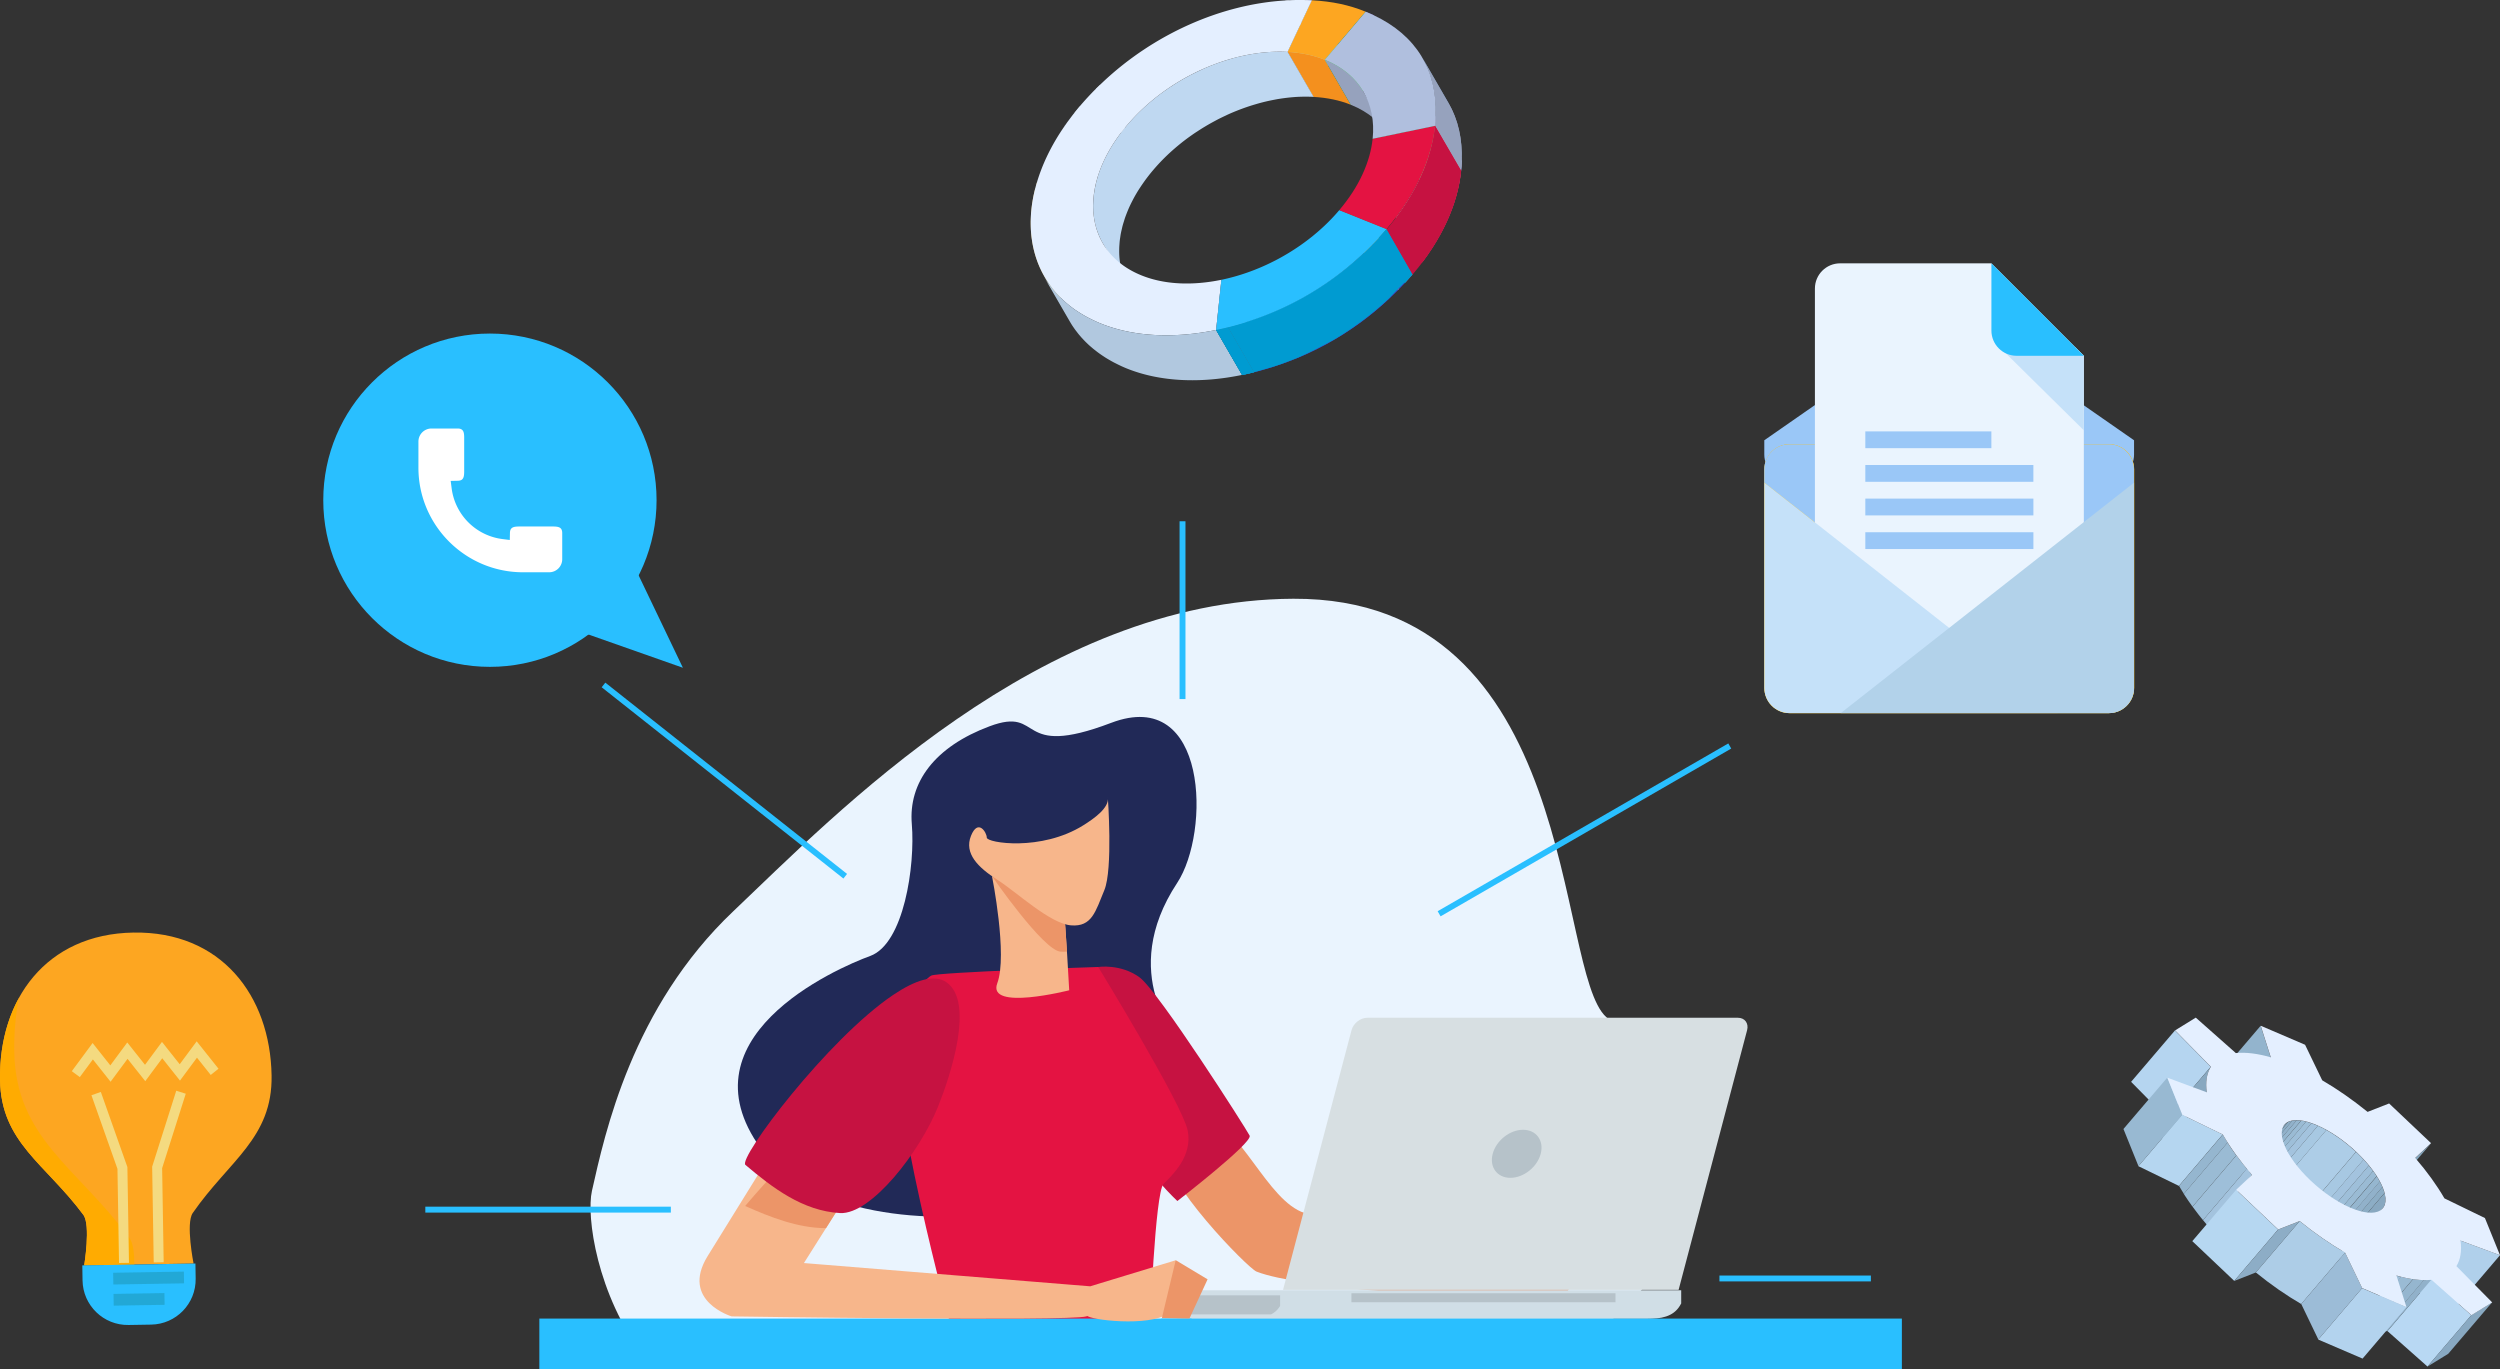 <svg width="1254.953" height="687.259" version="1.1" xml:space="preserve" id="svg538" xmlns:xlink="http://www.w3.org/1999/xlink" xmlns="http://www.w3.org/2000/svg"><rect width="100%" height="100%" fill="#333333" stroke="none"/><style id="style2">.st0{fill:#eaf4fe}.st2{fill:#ec9568}.st3{fill:#c61241}.st4{fill:#e41342}.st6{fill:#b6c2c9}.st8{fill:#29bfff}.st9{fill:#f7b68b}.st10{enable-background:new}.st15{fill:#88a8c0}.st16{fill:#8cadc5}.st17{fill:#91b1ca}.st18{fill:#95b6cf}.st19{fill:#9abbd4}.st20{fill:#9ebfd9}.st21{fill:#a3c3de}.st22{fill:#a7c8e2}.st23{fill:#adcde7}.st37{fill:#e4efff}.st38{fill:#fda621}.st41{fill:#22a8d6}.st43{fill:#9ac7f7}.st44{fill:#ffbf0d}.st45{fill:#c5e1f9}.st48{fill:#94999b}.st50{fill:#a9b0b2}.st60{fill:#c8a756}.st70{fill:#96a2bd}.st93{fill:#3a48c8}.st100{fill:#009bd1}</style><g transform="translate(-174.447 -465.901)" id="g536"><path class="st0" d="M955.16 1146.8c69.46-33.77 92.17-111.55 25.67-170.27-26.1-23.04-12.56-210.68-157.14-210.07-126.92.54-230.19 108.58-281.14 156.87-50.95 48.31-64.48 111.66-70.95 140.33-2.92 12.94 2.5 52.06 26.02 83.14z" id="path4"/><path d="M766.23 988.17s-31.09-33.24-.87-79.05c16.75-25.39 15.55-98.88-33.13-80.36-48.68 18.52-33.57-8.55-61.03 1.72-27.49 10.27-40.79 28.15-39.04 49.1 1.76 20.93-3.99 60.04-20.86 66.19-16.87 6.14-98.25 41.63-52.85 99.41 45.41 57.77 230.88 34.46 207.78-57.01z" fill="#212957" id="path6"/><path class="st2" d="m909.99 1099.2 36.9-7.27 6.79-1.34s3.01 17.64-4.81 25.03c-7.82 7.38-37.72 1.31-41.91-1.47-4.21-2.77 3.03-14.95 3.03-14.95z" id="path8"/><path class="st2" d="m968.62 1101.8-11.03 18.64-13.77-1.61 9.86-28.21zm-209.21-58.92c-1.73 15.55 41.35 59.56 45.78 61.33 21.6 8.64 108.85 13.82 114.03 12.09 5.63-1.88.14-16.19-6.05-17.28-14.69-2.59-49.47-13.27-83.79-24.19-19-6.05-32.15-44.69-51.83-49.24-12.77-2.94-16.87 5.88-18.14 17.29z" id="path10"/><path class="st3" d="M725.72 951.31s11.23-1.73 20.73 5.18 53.56 76.02 55.29 79.47c1.73 3.46-36.28 32.83-36.28 32.83s-61.34-56.15-39.74-117.48z" id="path12"/><path class="st4" d="M623.79 974.63s14.69-17.28 18.14-19c3.46-1.73 83.79-4.32 83.79-4.32s42.33 69.11 44.92 82.07c2.59 12.96-7.77 22.46-12.09 26.78s-6.91 73.43-6.91 73.43H652.3c-.01-.01-32.83-118.36-28.51-158.96z" id="path14"/><path d="M753.09 1120.2c-.03-.07-.08-.14-.11-.21l.11-6.41h265.29v6.41s.04.14 0 .21l-.68 1.19c-3.41 5.56-9.53 6.55-16.53 6.55H770.31c-7.01 0-13.11-1-16.53-6.55z" fill="#d0dee6" id="path16"/><path class="st6" d="M817.03 1121.3s.04.11 0 .18l-.66.97c-1.05 1.43-2.36 2.49-3.88 3.26h-40.34c-6.74 0-12.62-.8-15.9-5.29l-.63-.98c-.05-.05-.08-.1-.12-.16l.07-3.15h61.47v5.17zm35.81-6.21H985.4v4.53H852.84z" id="path18"/><path d="m818.5 1113.4 34.39-130.36c.91-3.45 4.43-6.24 7.87-6.24h186.12c3.43 0 5.49 2.79 4.58 6.24l-34.39 130.36z" fill="#d7dfe2" id="path20"/><path class="st6" d="M923.75 1045.1c-1.76 6.65 2.23 12.05 8.87 12.05 6.66 0 13.47-5.4 15.23-12.05 1.75-6.67-2.21-12.07-8.87-12.07-6.65 0-13.47 5.4-15.23 12.07z" id="path22"/><path class="st8" d="M445.19 1127.8h327.37v25.36H445.19z" id="path24"/><path class="st8" d="M757.42 1127.8h371.73v25.36H757.42z" id="path26"/><path class="st9" d="M598.74 1067.1 578 1099.93l145.42 11.81s4.89 12.38-3.74 14.97c-8.64 2.59-177.95 0-177.95 0s-25.91-7.77-12.09-30.23 42.33-68.24 42.33-68.24z" id="path28"/><path class="st2" d="m598.74 1067.1-25.05-23.32s-12.56 12.56-25.19 27.51c12.72 5.65 26.46 11.08 40.57 11.13z" id="path30"/><path class="st3" d="M649.7 959.08c-6.15-4.42-15.86-1.18-26.88 6.24-33.08 22.26-78.01 82.09-74.19 85.33 13.57 11.49 28.83 23.15 47.51 24.19 15.55.86 40.07-30.68 49.24-53.56 6.54-16.32 18.15-52.26 4.32-62.2z" id="path32"/><path class="st9" d="m722.04 1111.5 35.98-10.96 6.62-2.01s4.77 17.25-2.26 25.38c-7.03 8.14-37.39 5.1-41.85 2.76-4.46-2.33 1.51-15.17 1.51-15.17z" id="path34"/><path class="st2" d="m780.63 1108.1-9.09 19.66-13.86-.22 6.96-29.06z" id="path36"/><path class="st9" d="M672.42 905.75s7.93 39.63 2.64 53.73c-5.28 14.09 36.11 3.52 36.11 3.52s-1.76-32.59-2.64-39.63c-.88-7.05-36.11-17.62-36.11-17.62z" id="path38"/><path class="st2" d="M708.53 923.36c-.88-7.05-36.11-17.62-36.11-17.62s25.62 37.14 34.35 37.87c1.2.1 2.28.07 3.27-.05-.51-8.36-1.1-16.97-1.51-20.2z" id="path40"/><path class="st9" d="M730.55 866.11s2.64 36.11-1.76 46.68-6.17 18.5-16.73 17.62c-10.57-.88-27.3-16.73-36.99-22.9-9.69-6.17-16.73-13.21-13.21-22.02 3.52-8.81 7.93-1.76 7.93.88s27.3 7.05 48.44-6.17c5.27-3.3 13.2-8.8 12.32-14.09z" id="path42"/><g class="st10" id="g166"><path d="m1394.8 1039.8-22.01 25.79-7.93 7.43 22-25.79z" fill="#85a6be" id="path44"/><path d="m1314.3 996.69-22.01 25.78-5.03-15.87 21.98-25.77z" fill="#93b4cd" id="path46"/><path d="m1429.4 1096-22 25.77-19.81-7.33 21.99-25.78z" fill="#b0d0eb" id="path48"/><g class="st10" id="g92"><defs id="defs51"><path id="SVGID_1_" class="st10" d="m1370.5 1072.5-21.99 25.78c4.19-4.9-1.23-16.88-13.12-28.14-6.46-6.12-13.59-10.84-19.9-13.55-6.31-2.72-11.82-3.41-14.99-1.43-.52.31-.94.68-1.3 1.1l21.99-25.78c.37-.43.81-.81 1.31-1.11 3.18-1.96 8.67-1.27 14.99 1.44s13.46 7.45 19.89 13.55c11.89 11.25 17.31 23.22 13.12 28.14z"/></defs><clipPath id="SVGID_2_"><use width="100%" height="100%" xlink:href="#SVGID_1_" id="use53" x="0" y="0"/></clipPath><g clip-path="url(#SVGID_2_)" id="g90"><path class="st15" d="m1370.5 1072.5-21.99 25.78c1.5-1.76 1.75-4.44.93-7.65l22-25.8c.83 3.24.56 5.9-.94 7.67" id="path56"/><path class="st16" d="m1371.4 1064.8-22 25.8c-.24-.99-.6-2.02-1.06-3.09l22.02-25.79c.44 1.07.81 2.1 1.04 3.08" id="path58"/><path class="st17" d="m1370.4 1061.7-22.02 25.79c-.36-.9-.81-1.81-1.32-2.77l22.01-25.78c.5.96.94 1.87 1.33 2.76" id="path60"/><path class="st18" d="m1369.1 1059-22.01 25.78c-.44-.85-.96-1.72-1.54-2.62l22.01-25.78c.56.88 1.08 1.77 1.54 2.62" id="path62"/><path class="st19" d="m1367.5 1056.3-22.01 25.78c-.54-.87-1.15-1.74-1.78-2.62l22.01-25.79c.64.89 1.24 1.77 1.78 2.63" id="path64"/><path class="st20" d="m1365.7 1053.7-22.01 25.79c-.66-.91-1.37-1.83-2.13-2.75l21.99-25.79c.76.92 1.48 1.84 2.15 2.75" id="path66"/><path class="st21" d="m1363.6 1050.9-21.99 25.79c-.82-1.02-1.73-2.01-2.66-3.04l22.02-25.77c.93 1.02 1.8 2.02 2.63 3.02" id="path68"/><path class="st22" d="m1361 1047.9-22.02 25.77c-1.11-1.2-2.3-2.4-3.55-3.59-.09-.08-.16-.16-.25-.23l22-25.79.24.24c1.27 1.2 2.47 2.39 3.58 3.6" id="path70"/><path class="st23" d="m1357.1 1044.1-22 25.79c-4.79-4.51-9.97-8.25-14.86-10.99l22-25.77c4.9 2.73 10.07 6.47 14.86 10.97" id="path72"/><path class="st22" d="m1342.3 1033.1-22 25.77c-1.46-.78-2.9-1.51-4.28-2.13l21.99-25.76c1.41.6 2.83 1.32 4.29 2.12" id="path74"/><path class="st21" d="m1338 1031-21.99 25.76c-.18-.06-.35-.14-.51-.21-.93-.4-1.84-.76-2.72-1.06l22.01-25.8c.88.31 1.78.68 2.7 1.07.17.07.34.16.51.24" id="path76"/><path class="st20" d="m1334.8 1029.7-22.01 25.8c-.93-.33-1.84-.61-2.72-.83l22.01-25.79c.86.23 1.77.5 2.72.82" id="path78"/><path class="st19" d="m1332.1 1028.9-22.01 25.79c-.85-.22-1.66-.39-2.43-.5l21.99-25.78c.78.12 1.59.29 2.45.49" id="path80"/><path class="st18" d="m1329.6 1028.4-21.99 25.78c-.81-.11-1.54-.18-2.26-.19l22.01-25.78c.7.01 1.46.07 2.24.19" id="path82"/><path class="st17" d="m1327.4 1028.2-22.01 25.78c-.76-.01-1.5.04-2.17.16l21.99-25.79c.7-.11 1.42-.16 2.19-.15" id="path84"/><path class="st16" d="m1325.2 1028.4-21.99 25.79c-.79.13-1.54.36-2.19.69l22.01-25.78c.63-.34 1.37-.56 2.17-.7" id="path86"/><path class="st15" d="m1323 1029-22.01 25.78c-.17.08-.35.19-.5.29-.52.31-.94.68-1.3 1.1l21.99-25.78c.37-.43.81-.81 1.31-1.11.16-.11.34-.19.51-.28" id="path88"/></g></g><path d="m1284.2 1001.4-22.01 25.78-17.97-18.22 22.01-25.79z" fill="#b5d5f0" id="path94"/><path d="m1415 1126.1-22 25.78-20.09-17.79 22-25.78z" fill="#b8d8f3" id="path96"/><path d="m1425.4 1119.7-22 25.79-10.43 6.41 22-25.78z" fill="#89a9c2" id="path98"/><g class="st10" id="g124"><defs id="defs101"><path id="SVGID_3_" class="st10" d="m1282.2 1014.2-22.01 25.79c-.69-5.14-.04-9.5 2.07-12.84l22.01-25.78c-2.11 3.34-2.77 7.71-2.07 12.83z"/></defs><clipPath id="SVGID_4_"><use width="100%" height="100%" xlink:href="#SVGID_3_" id="use103" x="0" y="0"/></clipPath><path class="st15" d="m1282.2 1014.2-22.01 25.79c-.69-5.14-.04-9.5 2.07-12.84l22.01-25.78c-2.11 3.34-2.77 7.71-2.07 12.83" clip-path="url(#SVGID_4_)" id="path106"/><defs id="defs109"><path id="SVGID_5_" class="st10" d="m1394.9 1108.3-21.99 25.78c-4.99.54-10.96-.23-17.56-2.12l22.01-25.78c6.58 1.9 12.56 2.66 17.54 2.12z"/></defs><clipPath id="SVGID_6_"><use width="100%" height="100%" xlink:href="#SVGID_5_" id="use111" x="0" y="0"/></clipPath><g clip-path="url(#SVGID_6_)" id="g122"><path class="st17" d="m1394.9 1108.3-21.99 25.78c-1.2.13-2.47.19-3.77.17l22-25.77c1.31 0 2.56-.06 3.76-.18" id="path114"/><path class="st18" d="m1391.2 1108.5-22 25.77c-1.73-.02-3.55-.18-5.46-.44l22.01-25.8c1.9.28 3.73.43 5.45.47" id="path116"/><path class="st19" d="m1385.7 1108-22.01 25.8c-1.91-.29-3.89-.69-5.96-1.21l22-25.78c2.06.51 4.06.91 5.97 1.19" id="path118"/><path class="st20" d="m1379.8 1106.9-22 25.78c-.78-.21-1.57-.41-2.38-.64l22.01-25.78c.8.22 1.59.44 2.37.64" id="path120"/></g></g><path d="m1290.2 1035.4-21.99 25.8-20.33-9.9 21.99-25.78z" fill="#b5d6f0" id="path126"/><path d="m1269.9 1025.5-21.99 25.78-7.53-18.65 22-25.8z" fill="#98b9d2" id="path128"/><g class="st10" id="g154"><defs id="defs131"><path id="SVGID_7_" class="st10" d="m1304.9 1055.7-22 25.8c-5.98-6.94-10.92-13.81-14.65-20.29l22-25.8c3.72 6.49 8.66 13.35 14.65 20.29z"/></defs><clipPath id="SVGID_8_"><use width="100%" height="100%" xlink:href="#SVGID_7_" id="use133" x="0" y="0"/></clipPath><g clip-path="url(#SVGID_8_)" id="g144"><path class="st21" d="m1304.9 1055.7-22 25.8c-.89-1.04-1.76-2.06-2.6-3.09l22-25.8c.84 1.03 1.71 2.06 2.6 3.09" id="path136"/><path class="st20" d="m1302.3 1052.6-22 25.8c-1.87-2.28-3.61-4.53-5.23-6.76l22-25.77c1.62 2.22 3.37 4.47 5.23 6.73" id="path138"/><path class="st19" d="m1297 1045.9-22 25.77c-1.58-2.16-3.04-4.29-4.39-6.42l22.01-25.78c1.34 2.11 2.8 4.26 4.38 6.43" id="path140"/><path class="st18" d="m1292.7 1039.4-22.01 25.78c-.86-1.36-1.68-2.7-2.44-4.02l22-25.8c.78 1.34 1.6 2.69 2.45 4.04" id="path142"/></g><defs id="defs147"><path id="SVGID_9_" class="st10" d="m1351.6 1094.7-22 25.79c-7.55-4.39-15.26-9.72-22.78-15.85l22-25.77c7.54 6.11 15.25 11.45 22.78 15.83z"/></defs><clipPath id="SVGID_10_"><use width="100%" height="100%" xlink:href="#SVGID_9_" id="use149" x="0" y="0"/></clipPath><path class="st23" d="m1351.6 1094.7-22 25.79c-7.55-4.39-15.26-9.72-22.78-15.85l22-25.77c7.54 6.11 15.25 11.45 22.78 15.83" clip-path="url(#SVGID_10_)" id="path152"/></g><path d="m1382.4 1122.1-21.99 25.79-22.26-9.56 22-25.79z" fill="#b3d3ee" id="path156"/><path d="m1360.2 1112.5-22 25.79-8.58-17.82 22-25.79z" fill="#9cbcd7" id="path158"/><path d="m1318 1083.1-22 25.79-21.06-19.96 22-25.77z" fill="#b6d7f1" id="path160"/><path d="m1328.8 1078.9-21.99 25.77-10.81 4.24 22-25.79z" fill="#8dadc6" id="path162"/><path class="st37" d="m1429.4 1096-19.82-7.34c.69 5.11.02 9.49-2.06 12.82l17.97 18.22-10.43 6.42-20.09-17.79c-4.98.54-10.96-.22-17.55-2.13l5.03 15.86-22.25-9.57-8.58-17.81c-7.53-4.38-15.24-9.72-22.78-15.83l-10.8 4.23-21.07-19.94 7.93-7.44c-5.99-6.93-10.93-13.8-14.66-20.29l-20.33-9.88-7.52-18.67 19.81 7.36c-.7-5.12-.04-9.49 2.06-12.84l-17.97-18.23 10.39-6.42 20.11 17.8c4.99-.52 10.95.23 17.55 2.14l-5.05-15.86 22.26 9.55 8.6 17.83c7.53 4.38 15.21 9.73 22.78 15.86l10.8-4.23 21.05 19.92-7.94 7.43c6.02 6.96 10.92 13.81 14.66 20.29l20.33 9.88zm-60.15-22.45c6.37-3.95 1.1-17.03-11.83-29.26-6.43-6.1-13.57-10.84-19.89-13.55-6.31-2.71-11.8-3.41-14.99-1.44-6.37 3.95-1.09 17.04 11.82 29.25 6.44 6.1 13.58 10.85 19.89 13.56 6.3 2.72 11.81 3.4 15 1.44" id="path164"/></g><path class="st38" d="M310.78 1005.8c-.66-40.25-25.44-72.49-69.35-71.77-43.92.72-67.62 33.75-66.96 74 .52 31.4 22.71 41.94 41.82 67.68 3.78 5.09.42 25.38.42 25.38l54.91-.9s-4.03-20.17-.42-25.38c18.26-26.36 40.1-37.61 39.58-69.01z" id="path168"/><path d="M239.41 1087.3c-26.41-35.56-57.08-50.13-57.8-93.52-.15-9.33.65-18.38 2.36-26.98-6.51 11.81-9.76 26.01-9.51 41.25.52 31.4 22.71 41.94 41.82 67.68 3.78 5.09.42 25.38.42 25.38l25.19-.41c-.01-5.67-.61-10.88-2.48-13.4z" fill="#ffab01" id="path170"/><path class="st8" d="m215.76 1101.1.12 7.57c.2 12.54 10.54 22.55 23.09 22.35l11.36-.19c12.55-.21 22.55-10.55 22.34-23.09l-.12-7.57z" id="path172"/><path d="m212.5 1005.1 8.5-11.51 8.89 11.22 8.51-11.5 8.9 11.21 8.52-11.5 8.9 11.22 8.53-11.51 8.93 11.22m-59.48 10.92 13.2 37.33.79 47.66m28.62-85.69-11.98 37.75.78 47.65" id="path174" style="fill:none;stroke:#f4da80;stroke-width:4.998;stroke-miterlimit:10"/><path class="st41" transform="rotate(-.934 249.61 1109.7)" d="M231.33 1104.5h35.5v5.9h-35.5z" id="path176"/><path class="st41" transform="rotate(-.934 244.75 1120.2)" d="M231.51 1115.2h25.56v5.9h-25.56z" id="path178"/><path class="st8" d="m517.25 801.11-106.44-37.49 37.49-106.44z" id="path180"/><path class="st8" d="M336.72 716.99c0-46.2 37.45-83.65 83.65-83.65 46.21 0 83.66 37.46 83.66 83.65 0 46.2-37.45 83.66-83.66 83.66-46.2 0-83.65-37.46-83.65-83.66z" id="path182"/><path d="M436.98 753.17c-28.94 0-52.49-23.54-52.49-52.49v-13.12c0-3.62 2.95-6.56 6.56-6.56h13.13c1.58 0 2.15.59 2.36.78.89.91.95 2.46.92 4.9v14.85c.03 2.47-.04 4.02-.94 4.94-.17.17-.7.72-2.2.76l-3.63.08.46 3.6a29.448 29.448 0 0 0 25.6 25.6l3.6.45.08-3.62c.05-1.49.59-2.03.77-2.21.79-.78 2.1-.94 4.08-.94h16.54c1.98 0 3.28.16 4.08.94.2.2.77.78.77 2.36v13.12c0 3.63-2.94 6.56-6.55 6.56z" fill="#fff" id="path184"/><path class="st43" d="m1152.9 622.35-92.81 64.56v7.16c0 6.99 5.67 12.65 12.66 12.65h160.29c6.99 0 12.66-5.67 12.66-12.66v-7.15z" id="path186"/><path class="st44" d="M1072.8 823.87c-6.99 0-12.66-5.67-12.66-12.65V701.55c.01-6.99 5.67-12.65 12.66-12.65h160.29c6.99 0 12.66 5.66 12.66 12.65v109.67c0 6.99-5.67 12.65-12.65 12.65z" id="path188"/><path class="st44" d="M1072.8 823.87c-6.99 0-12.66-5.67-12.66-12.65V701.55c.01-6.99 5.67-12.65 12.66-12.65h160.29c6.99 0 12.66 5.66 12.66 12.65v109.67c0 6.99-5.67 12.65-12.65 12.65z" id="path190"/><path class="st43" d="M1233 688.9h-160.29c-6.99 0-12.65 5.66-12.66 12.65l.01 6.63 147.26 115.7 25.69-.01c6.98 0 12.65-5.67 12.65-12.65V701.55c0-6.99-5.67-12.65-12.66-12.65z" id="path192"/><path class="st0" d="M1220.5 771.04c0 6.98-5.66 12.65-12.66 12.65h-109.68c-6.99 0-12.66-5.67-12.66-12.65v-160.3c0-6.99 5.67-12.65 12.66-12.65h75.93l46.4 46.4v126.55z" id="path194"/><path class="st45" d="m1178.3 640.27 42.18 41.63v-37.41l-4.22-4.22z" id="path196"/><path class="st8" d="M1174.1 598.09v33.75c0 6.99 5.67 12.66 12.66 12.66h33.74z" id="path198"/><path class="st43" d="M1110.8 699.32h84.36v8.44h-84.36zm0 16.87h84.37v8.44h-84.37zm0 16.88h84.37v8.44h-84.37zm0-50.62h63.28v8.43h-63.28z" id="path200"/><path class="st45" d="m1060.1 708.18-.01-6.63v109.68c.01 6.98 5.67 12.65 12.66 12.65h134.59z" id="path202"/><path d="M1245.7 708.18v-6.63 109.68c0 6.98-5.67 12.65-12.66 12.65h-134.59z" fill="#b2d2ea" id="path204"/><g class="st10" id="g532"><path class="st48" d="M832.64 488.73c.55-.04 1.1-.07 1.65-.1-.55.03-1.09.07-1.65.1z" id="path208"/><g class="st10" id="g226"><defs id="defs211"><path id="SVGID_11_" class="st10" d="M739.77 530.99c-.71.68-1.43 1.37-2.12 2.05l-13.06-22.59c.7-.69 1.41-1.37 2.12-2.05z"/></defs><clipPath id="SVGID_12_"><use width="100%" height="100%" xlink:href="#SVGID_11_" id="use213" x="0" y="0"/></clipPath><path class="st50" d="m726.71 508.4 13.06 22.59c-.71.68-1.43 1.37-2.12 2.05l-13.06-22.59c.7-.68 1.41-1.37 2.12-2.05" clip-path="url(#SVGID_12_)" id="path216"/><defs id="defs219"><path id="SVGID_13_" class="st10" d="m716.45 519.27 13.06 22.58c-.88 1.06-1.75 2.12-2.6 3.19l-13.06-22.59c.85-1.06 1.72-2.12 2.6-3.18z"/></defs><clipPath id="SVGID_14_"><use width="100%" height="100%" xlink:href="#SVGID_13_" id="use221" x="0" y="0"/></clipPath><path class="st50" d="m716.45 519.27 13.06 22.58c-.88 1.06-1.75 2.12-2.6 3.19l-13.06-22.59c.85-1.06 1.72-2.12 2.6-3.18" clip-path="url(#SVGID_14_)" id="path224"/></g><g class="st10" id="g260"><defs id="defs231"><path id="SVGID_15_" class="st10" d="m709.08 528.87 13.06 22.59-.16.22-13.06-22.59c.06-.08.11-.15.16-.22z"/></defs><clipPath id="SVGID_16_"><use width="100%" height="100%" xlink:href="#SVGID_15_" id="use233" x="0" y="0"/></clipPath><g clip-path="url(#SVGID_16_)" id="g238"><path d="m709.08 528.87 13.06 22.59-.16.22-13.06-22.59c.06-.08.11-.15.16-.22" fill="#adb4b6" id="path236"/></g><defs id="defs241"><path id="SVGID_17_" class="st10" d="M834.3 488.64c-.55.03-1.1.06-1.65.1l-13.06-22.59c.56-.03 1.11-.07 1.66-.1 3.91 6.77 9.13 15.81 13.05 22.59z"/></defs><clipPath id="SVGID_18_"><use width="100%" height="100%" xlink:href="#SVGID_17_" id="use243" x="0" y="0"/></clipPath><g clip-path="url(#SVGID_18_)" id="g248"><path d="m821.24 466.05 13.06 22.59c-.55.03-1.1.06-1.65.1l-13.06-22.59c.55-.04 1.1-.07 1.65-.1" fill="#979d9f" id="path246"/></g><defs id="defs251"><path id="SVGID_19_" class="st10" d="M846.04 488.64c-.86-.05-1.72-.08-2.58-.11l-13.06-22.58c.86.02 1.72.05 2.57.11 3.93 6.77 9.16 15.8 13.07 22.58z"/></defs><clipPath id="SVGID_20_"><use width="100%" height="100%" xlink:href="#SVGID_19_" id="use253" x="0" y="0"/></clipPath><g clip-path="url(#SVGID_20_)" id="g258"><path d="m832.98 466.06 13.06 22.58c-.86-.05-1.72-.08-2.58-.11l-13.06-22.58c.86.01 1.72.05 2.58.11" fill="#393ca6" id="path256"/></g></g><path d="M873.07 494.37c1.38.55 2.73 1.15 4.04 1.77-1.32-.61-2.65-1.21-4.04-1.77z" fill="#9969f3" id="path262"/><g class="st10" id="g272"><defs id="defs265"><path id="SVGID_21_" class="st10" d="M708.11 579.76c-.15.48-.31.98-.44 1.47l-13.06-22.59c.15-.49.3-.97.45-1.47 3.91 6.78 9.13 15.81 13.05 22.59z"/></defs><clipPath id="SVGID_22_"><use width="100%" height="100%" xlink:href="#SVGID_21_" id="use267" x="0" y="0"/></clipPath><path class="st60" d="m695.06 557.17 13.06 22.59c-.15.48-.31.98-.44 1.47l-13.06-22.59c.14-.49.28-.98.44-1.47" clip-path="url(#SVGID_22_)" id="path270"/></g><path d="m695.06 557.17-.45 1.47c.13-.49.28-.98.45-1.47z" fill="#f3cc68" id="path274"/><g class="st10" id="g284"><defs id="defs277"><path id="SVGID_23_" class="st10" d="m694.17 560.23 13.06 22.59-3.15-5.37c-3.33-5.65-6.65-11.29-9.97-16.94.01-.1.03-.19.06-.28z"/></defs><clipPath id="SVGID_24_"><use width="100%" height="100%" xlink:href="#SVGID_23_" id="use279" x="0" y="0"/></clipPath><path class="st60" d="m694.17 560.23 13.06 22.59c-1.52 5.86-2.29 11.61-2.32 17.16l-13.05-22.59c.02-5.54.79-11.3 2.31-17.16" clip-path="url(#SVGID_24_)" id="path282"/></g><path d="m832.98 466.06 13.06 22.58-12.18 25.91-13.06-22.59z" fill="#c5c7a0" id="path286"/><g class="st10" id="g308"><defs id="defs289"><path id="SVGID_25_" class="st10" d="m864.05 473.56 13.06 22.59c-1.31-.62-2.66-1.22-4.04-1.77l-13.06-22.58c1.39.53 2.74 1.14 4.04 1.76z"/></defs><clipPath id="SVGID_26_"><use width="100%" height="100%" xlink:href="#SVGID_25_" id="use291" x="0" y="0"/></clipPath><g clip-path="url(#SVGID_26_)" id="g296"><path d="m864.05 473.56 13.06 22.59c-1.31-.62-2.66-1.22-4.04-1.77l-13.06-22.58c1.39.53 2.74 1.14 4.04 1.76" fill="#734fb8" id="path294"/></g><defs id="defs299"><path id="SVGID_27_" class="st10" d="m839.48 495.91 13.06 22.59c-5.73-2.32-12.04-3.58-18.68-3.95l-13.05-22.59c6.63.37 12.94 1.64 18.67 3.95z"/></defs><clipPath id="SVGID_28_"><use width="100%" height="100%" xlink:href="#SVGID_27_" id="use301" x="0" y="0"/></clipPath><g clip-path="url(#SVGID_28_)" id="g306"><path d="m839.48 495.91 13.06 22.59c-5.73-2.32-12.04-3.58-18.68-3.95l-13.05-22.59c6.63.37 12.94 1.64 18.67 3.95" fill="#f4901e" id="path304"/></g></g><path class="st38" d="M830.41 465.95c.86.02 1.72.05 2.59.09 10.34.58 18.51 2.32 27 5.73l-20.51 24.14c-5.73-2.31-12.04-3.58-18.68-3.95l12.18-25.91c-.87-.05-1.73-.09-2.58-.1z" id="path310"/><path d="m859.99 471.77 13.06 22.59-20.51 24.14-13.06-22.59z" fill="#3fb94a" id="path312"/><g class="st10" id="g322"><defs id="defs315"><path id="SVGID_29_" class="st10" d="m858.92 512.06 13.05 22.59c-4-6.93-10.49-12.56-19.42-16.14l-13.06-22.59c8.93 3.59 15.42 9.22 19.43 16.14z"/></defs><clipPath id="SVGID_30_"><use width="100%" height="100%" xlink:href="#SVGID_29_" id="use317" x="0" y="0"/></clipPath><path class="st70" d="m858.92 512.06 13.05 22.59c-4-6.93-10.49-12.56-19.42-16.14l-13.06-22.59c8.93 3.59 15.42 9.22 19.43 16.14" clip-path="url(#SVGID_30_)" id="path320"/></g><path d="M768.89 536.52c.05-.03.09-.07.14-.11 1.23-.94 2.48-1.85 3.74-2.73.3-.21.6-.42.91-.63.67-.46 1.37-.91 2.06-1.36 1.03-.67 2.06-1.33 3.12-1.97.63-.38 1.26-.76 1.9-1.13 1.05-.61 2.12-1.2 3.18-1.77.62-.33 1.23-.67 1.85-.99 1.28-.66 2.58-1.28 3.89-1.89.44-.21.87-.43 1.32-.63 1.75-.79 3.51-1.52 5.29-2.21 1.37-.53 2.75-1.03 4.12-1.5.36-.13.72-.24 1.08-.36 1.13-.37 2.27-.72 3.4-1.05.35-.1.71-.21 1.06-.31 1.43-.4 2.86-.77 4.28-1.1.17-.05.35-.08.52-.12 1.3-.29 2.59-.55 3.87-.79.28-.05.55-.11.84-.16 1.39-.24 2.77-.44 4.15-.62.28-.04.56-.07.83-.1 1.26-.14 2.51-.27 3.76-.36.2-.01.39-.03.59-.05 1.37-.08 2.73-.13 4.08-.15h.91c1.37 0 2.73.02 4.08.1l-13.05-22.59c-1.34-.08-2.71-.1-4.08-.1-.31 0-.62-.01-.93 0-1.34.02-2.7.06-4.06.14l-.61.06c-1.24.09-2.48.21-3.73.35-.28.03-.57.06-.84.1-1.38.17-2.76.38-4.14.62-.29.05-.58.11-.86.16-1.26.23-2.53.48-3.8.78-.19.04-.4.08-.6.13-.09.02-.17.04-.26.05-1.33.31-2.66.66-3.99 1.04-.37.1-.73.22-1.1.33-1.12.32-2.25.67-3.38 1.04-.36.12-.72.23-1.08.36-1.32.45-2.64.92-3.95 1.43-.07.02-.13.05-.19.08-1.77.69-3.53 1.43-5.27 2.21-.44.2-.89.43-1.34.64-1.3.6-2.59 1.23-3.87 1.88-.22.11-.45.21-.67.32-.4.21-.79.45-1.19.66a98.83 98.83 0 0 0-3.18 1.77 90.219 90.219 0 0 0-5.01 3.1c-.39.25-.8.48-1.19.75-.3.2-.59.41-.88.62-.3.2-.6.41-.9.62-1.27.89-2.54 1.8-3.77 2.75-.02.02-.05.04-.06.06-1.23.94-2.41 1.9-3.59 2.89-.26.22-.52.44-.79.66-.25.22-.51.42-.76.65-.95.83-1.89 1.68-2.8 2.54-2.69 2.52-5.24 5.2-7.62 8-1.12 1.32-2.18 2.65-3.19 3.97-.01.02-.04.04-.06.07-.86 1.14-1.67 2.29-2.45 3.43-.18.27-.37.54-.54.8-.78 1.17-1.53 2.35-2.22 3.52l-.12.21a65.75 65.75 0 0 0-1.85 3.37c-.14.26-.28.52-.41.78-.59 1.16-1.14 2.32-1.64 3.49-.07.16-.14.34-.21.5-.44 1.04-.85 2.08-1.23 3.12-.08.24-.17.49-.26.72-.06.17-.12.33-.18.49-.17.49-.28.97-.43 1.47-.22.71-.45 1.43-.64 2.15-.16.61-.3 1.22-.43 1.83-.15.7-.32 1.41-.45 2.11-.12.61-.2 1.21-.29 1.81-.1.69-.21 1.37-.28 2.06-.06.61-.1 1.2-.14 1.8-.04.67-.08 1.33-.09 1.99 0 .2-.04.42-.03.63 0 .74.01 1.47.05 2.21v.22c.06 1.07.17 2.12.3 3.16.03.27.07.53.11.79.14.9.31 1.79.5 2.67.03.15.06.31.1.46.01.06.03.13.04.19.23.92.5 1.83.8 2.72a35.416 35.416 0 0 0 1.32 3.42c.05.12.11.23.16.35.22.48.44.94.68 1.42.24.46.49.93.76 1.38l13.06 22.58c-.54-.92-1.02-1.87-1.47-2.84-.05-.1-.09-.19-.13-.29-.41-.92-.78-1.86-1.11-2.81-.08-.21-.14-.42-.21-.62-.32-.95-.59-1.92-.83-2.9-.04-.17-.07-.34-.11-.51-.19-.86-.36-1.73-.49-2.61l-.12-.82c-.14-1.04-.24-2.09-.29-3.16-.01-.08-.01-.16-.01-.23-.04-.94-.04-1.87-.02-2.82a35 35 0 0 1 .1-2.02c.04-.59.08-1.18.13-1.78.07-.68.17-1.38.28-2.07.09-.6.16-1.19.28-1.79.13-.71.3-1.42.46-2.13.14-.61.27-1.21.43-1.82.19-.71.41-1.43.64-2.14.21-.66.39-1.32.62-1.98.08-.23.17-.47.25-.7.39-1.04.79-2.09 1.24-3.14.07-.16.13-.33.2-.49.5-1.17 1.05-2.32 1.64-3.49.13-.26.27-.52.4-.78.58-1.12 1.19-2.25 1.85-3.37.04-.07.07-.13.12-.2.69-1.18 1.45-2.35 2.23-3.52.17-.27.35-.53.53-.79a84.79 84.79 0 0 1 5.69-7.47c2.38-2.81 4.94-5.48 7.63-8.01 1.15-1.08 2.34-2.13 3.54-3.16.28-.24.56-.48.84-.71 1.17-.97 2.33-1.92 3.52-2.83z" fill="#bfd8f1" id="path324"/><g class="st10" id="g342"><defs id="defs327"><path id="SVGID_31_" class="st10" d="M707.22 582.82c-4.26 16.46-2.65 32.02 4.64 44.62l-13.06-22.59c-7.24-12.53-8.87-28-4.7-44.35 1.61 2.75 3.23 5.5 4.85 8.24.52.88 1.2 2.04 1.72 2.92.26.44.61 1.03.86 1.46 1.13 1.91 2.25 3.82 3.36 5.72.24.41.57.96.81 1.36.46.79 1.4 1.72 1.52 2.62z"/></defs><clipPath id="SVGID_32_"><use width="100%" height="100%" xlink:href="#SVGID_31_" id="use329" x="0" y="0"/></clipPath><g clip-path="url(#SVGID_32_)" id="g340"><path class="st60" d="m694.17 560.23 13.06 22.59c-1.52 5.86-2.29 11.61-2.32 17.16l-13.05-22.59c.02-5.54.79-11.3 2.31-17.16" id="path332"/><path d="m691.85 577.39 13.05 22.59c-.03 4.88.51 9.59 1.6 14.07l-13.06-22.59c-1.09-4.49-1.63-9.2-1.59-14.07" fill="#c5a555" id="path334"/><path d="m693.45 591.46 13.06 22.59c.98 3.99 2.4 7.79 4.26 11.39l-13.06-22.59a51.48 51.48 0 0 1-4.26-11.39" fill="#c2a354" id="path336"/><path d="m697.7 602.85 13.06 22.59c.35.67.72 1.34 1.1 2l-13.06-22.58c-.38-.67-.75-1.34-1.1-2.01" fill="#bfa153" id="path338"/></g></g><path class="st37" d="M728.18 507.01c25.45-23.91 59.03-38.94 91.4-40.87.56-.03 1.11-.06 1.66-.1.97-.05 1.94-.09 2.92-.12.69-.01 1.37-.03 2.05-.01 1.4-.01 2.79-.01 4.19.03.86.02 1.72.05 2.57.11l-12.18 25.91c-24.13-1.35-52.48 9.53-72.85 28.67-2.69 2.52-5.24 5.2-7.62 8-25.42 29.9-22.18 63.71 7.19 75.53 11.69 4.71 25.75 5.15 40.05 2.19l-2.65 25.19c-20.68 4.29-41.01 3.56-57.91-3.24-1.87-.75-3.64-1.59-5.37-2.47-.45-.21-.89-.44-1.32-.67-1.29-.69-2.54-1.42-3.73-2.15-.64-.41-1.28-.83-1.91-1.25a38.7 38.7 0 0 1-1.8-1.27c-18.54-13.75-24.98-36.05-18.71-60.26.16-.62.3-1.11.44-1.59.15-.49.3-.97.45-1.47 2.47-8.23 6.39-16.64 11.78-24.98.75-1.15 1.42-2.13 2.09-3.1.44-.63.71-1.02.99-1.43.41-.59.87-1.17 1.29-1.74.62-.83 1.24-1.68 1.89-2.53.25-.3.51-.61.75-.92.85-1.06 1.71-2.12 2.6-3.19 1.98-2.32 3.64-4.15 5.35-5.96.23-.24.48-.51.72-.76.67-.71 1.36-1.4 2.07-2.09.7-.68 1.41-1.37 2.12-2.05.5-.49.99-.95 1.48-1.41z" id="path344"/><path d="m894.8 529.07 13.06 22.59-31.31 6.49-13.06-22.59z" fill="#2dbc42" id="path346"/><g class="st10" id="g386"><defs id="defs349"><path id="SVGID_33_" class="st10" d="M908.2 546.72c-.05 1.63-.15 3.29-.32 4.95-4.36-7.53-8.71-15.06-13.06-22.59.17-1.67.28-3.32.33-4.95 3.92 6.78 11.13 15 13.05 22.59z"/></defs><clipPath id="SVGID_34_"><use width="100%" height="100%" xlink:href="#SVGID_33_" id="use351" x="0" y="0"/></clipPath><g clip-path="url(#SVGID_34_)" id="g356"><path d="m895.14 524.13 13.06 22.59c-.19 6.84-1.49 13.98-3.92 21.24l-13.06-22.6c2.43-7.25 3.73-14.39 3.92-21.23" fill="#613dcd" id="path354"/></g><defs id="defs359"><path id="SVGID_35_" class="st10" d="M908.2 546.72c-.05 1.63-.15 3.29-.32 4.95-4.36-7.53-8.71-15.06-13.06-22.59.17-1.67.28-3.32.33-4.95 3.92 6.78 11.13 15 13.05 22.59z"/></defs><clipPath id="SVGID_36_"><use width="100%" height="100%" xlink:href="#SVGID_35_" id="use361" x="0" y="0"/></clipPath><g clip-path="url(#SVGID_36_)" id="g366"><path d="m895.14 524.13 13.06 22.59c-.19 6.84-1.49 13.98-3.92 21.24l-13.06-22.6c2.43-7.25 3.73-14.39 3.92-21.23" fill="#c9c4bb" id="path364"/></g><defs id="defs369"><path id="SVGID_37_" class="st10" d="m888.53 495.04 13.05 22.59c4.79 8.28 7.04 18.05 6.61 29.1-.05 1.62-.17 3.27-.34 4.93l-13.06-22.58c.17-1.67.29-3.32.34-4.94.44-11.06-1.82-20.83-6.6-29.1z"/></defs><use width="100%" height="100%" fill="#96a2bd" xlink:href="#SVGID_37_" id="use371" x="0" y="0"/><clipPath id="SVGID_38_"><use width="100%" height="100%" xlink:href="#SVGID_37_" id="use373" x="0" y="0"/></clipPath><g clip-path="url(#SVGID_38_)" id="g384"><path d="m888.53 495.04 13.05 22.59c.36.62.7 1.25 1.03 1.88l-13.06-22.6c-.32-.63-.66-1.26-1.02-1.87" fill="#1f70be" id="path376"/><path class="st70" d="m889.56 496.91 13.06 22.6c1.74 3.38 3.1 6.98 4.04 10.81l-13.06-22.59c-.94-3.83-2.29-7.44-4.04-10.82" id="path378"/><path class="st70" d="m893.6 507.73 13.06 22.59c1.09 4.48 1.63 9.25 1.59 14.31l-13.06-22.59c.04-5.06-.49-9.83-1.59-14.31" id="path380"/><path class="st70" d="m895.19 522.04 13.06 22.59c-.01.69-.02 1.39-.05 2.09-.05 1.62-.17 3.27-.34 4.93l-13.06-22.58c.17-1.67.29-3.32.34-4.94.03-.7.04-1.4.05-2.09" id="path382"/></g></g><path d="m870.4 580.99 13.05 22.59-23.7-9.56-13.05-22.59z" fill="#bb8f37" id="path388"/><g class="st10" id="g412"><defs id="defs391"><path id="SVGID_39_" class="st10" d="m870.41 580.98 13.05 22.58c-1.21 1.43-2.45 2.8-3.7 4.17l-13.06-22.59c1.26-1.35 2.5-2.73 3.71-4.16z"/></defs><clipPath id="SVGID_40_"><use width="100%" height="100%" xlink:href="#SVGID_39_" id="use393" x="0" y="0"/></clipPath><g clip-path="url(#SVGID_40_)" id="g398"><path d="m870.41 580.98 13.05 22.58c-1.21 1.43-2.45 2.8-3.7 4.17l-13.06-22.59c1.26-1.35 2.5-2.73 3.71-4.16" fill="#3bcaab" id="path396"/></g><defs id="defs401"><path id="SVGID_41_" class="st10" d="M883.48 603.57c-1.26 1.49-2.56 2.93-3.87 4.35l-13.06-22.59c1.31-1.41 2.61-2.86 3.87-4.35 14.61-17.19 22.67-35.28 24.4-51.9 4.35 7.53 8.7 15.06 13.06 22.59-1.74 16.63-9.79 34.72-24.4 51.9z"/></defs><clipPath id="SVGID_42_"><use width="100%" height="100%" xlink:href="#SVGID_41_" id="use403" x="0" y="0"/></clipPath><g clip-path="url(#SVGID_42_)" id="g410"><path d="m895.14 524.13 13.06 22.59c-.19 6.84-1.49 13.98-3.92 21.24l-13.06-22.6c2.43-7.25 3.73-14.39 3.92-21.23" fill="#c9c9c9" id="path406"/><path d="m891.22 545.37 13.06 22.6c-3.3 9.88-8.7 19.99-16.21 29.9l-13.06-22.59c7.52-9.9 12.91-20.02 16.21-29.91" fill="#ccc" id="path408"/></g></g><defs id="defs415"><path id="SVGID_43_" d="M883.98 603.17c-1.24 1.47-2.52 2.91-3.82 4.31l-13.09-22.56c1.29-1.4 2.58-2.84 3.82-4.31 14.41-17.03 22.31-34.99 23.93-51.52 4.36 7.52 8.73 15.04 13.1 22.56-1.64 16.53-9.52 34.49-23.94 51.52z"/></defs><use width="100%" height="100%" fill="#c61241" xlink:href="#SVGID_43_" id="use417" x="0" y="0"/><clipPath id="SVGID_44_"><use width="100%" height="100%" xlink:href="#SVGID_43_" id="use419" x="0" y="0"/></clipPath><g clip-path="url(#SVGID_44_)" id="g426"><path class="st3" d="m895.11 524.16 13.09 22.56c-.15 6.8-1.41 13.9-3.78 21.12l-13.1-22.57c2.39-7.21 3.64-14.3 3.79-21.11" id="path422"/><path class="st3" d="m891.33 545.27 13.1 22.57c-3.23 9.81-8.52 19.85-15.93 29.67l-13.1-22.56c7.42-9.81 12.71-19.85 15.93-29.68" id="path424"/></g><path class="st4" d="m863.49 535.56 31.31-6.49c.17-1.67.29-3.32.34-4.94-.51 17.94-8.65 37.94-24.72 56.85-1.26 1.48-2.56 2.94-3.87 4.35l.16-.18c1.26-1.36 2.49-2.75 3.69-4.16l-23.7-9.56c10.09-11.87 15.58-24.37 16.79-35.87z" id="path428"/><path d="M859.99 471.77c1.42.57 2.74 1.18 4.06 1.79 21.2 9.99 31.98 27.49 31.09 50.57-.06 1.62-.17 3.27-.34 4.94l-31.31 6.49c1.82-17.42-6.3-32.53-24-39.64z" fill="#b0bfde" id="path430"/><defs id="defs435"><path id="SVGID_45_" d="M871.4 615.57c.26-.25.58-.62.83-.89.03-.03 3.59-3.78 3.87-4.03.6-.53 1.76-1.65 3.21-3.24l.29.51c-.95 1.04-1.93 2.06-2.93 3.07-.16.16-.32.33-.48.49-1.49 1.52-3.02 3.02-4.58 4.48-18.95 17.8-42.15 30.47-67.72 36.81-1.96.48-3.92.93-5.91 1.35.67-.14 2.47-.53 4.33-1.04 2.19-.59 11.39-3.25 11.44-3.27 2.93-.9 6.74-2.39 9.6-3.47 5.61-2.12 12.72-5.84 18.03-8.62 5.1-2.68 11.47-7.03 16.1-10.45 4.4-3.23 10.03-7.88 13.92-11.7z"/></defs><use width="100%" height="100%" fill="#3a48c8" xlink:href="#SVGID_45_" id="use437" x="0" y="0"/><clipPath id="SVGID_46_"><use width="100%" height="100%" xlink:href="#SVGID_45_" id="use439" x="0" y="0"/></clipPath><g clip-path="url(#SVGID_46_)" id="g450"><path class="st93" d="m866.55 585.34 13.06 22.59c-.95 1.04-1.93 2.06-2.93 3.07-.16.16-.32.33-.48.49-1.49 1.52-3.02 3.02-4.58 4.48a146.14 146.14 0 0 1-4.12 3.74l-13.06-22.59c1.39-1.21 2.77-2.46 4.13-3.73 1.55-1.46 3.07-2.95 4.58-4.48.16-.16.32-.33.48-.5.98-1.01 1.97-2.03 2.92-3.07" id="path442"/><path class="st93" d="m854.45 597.11 13.06 22.59c-4.81 4.19-9.87 8.07-15.15 11.62l-13.06-22.59c5.28-3.53 10.34-7.42 15.15-11.62m-15.15 11.63 13.06 22.59c-4.63 3.12-9.44 5.98-14.4 8.56L824.9 617.3c4.96-2.58 9.76-5.44 14.4-8.56" id="path444"/><path class="st93" d="m824.9 617.3 13.06 22.59c-5.07 2.65-10.31 5.02-15.68 7.09l-13.05-22.59c5.37-2.07 10.6-4.44 15.67-7.09m-15.68 7.09 13.05 22.59c-5.96 2.3-12.09 4.24-18.37 5.8l-1.77.42-13.06-22.59c.59-.13 1.18-.28 1.77-.42 6.29-1.56 12.42-3.49 18.38-5.8" id="path446"/><path class="st93" d="m789.08 630.61 13.06 22.59c-1.37.32-2.75.63-4.14.92l-13.06-22.59c1.39-.29 2.77-.59 4.14-.92" id="path448"/></g><path d="m787.57 606.35 13.05 22.59-2.65 25.18-13.05-22.58z" fill="#92a4b7" id="path452"/><path d="M727.01 628.3c-1.87-.75-3.64-1.59-5.37-2.47-.45-.21-.89-.44-1.32-.67-1.29-.69-2.54-1.42-3.73-2.15-.64-.41-1.28-.83-1.91-1.25a38.7 38.7 0 0 1-1.8-1.27c-.01-.01-.01-.02-.01-.02-.32-.23-.61-.46-.91-.69-5.49-4.27-9.9-9.29-13.15-14.92.74 1.28 1.48 2.56 2.22 3.85-.3-.41-.57-.82-.85-1.22-.16-.23-.33-.46-.48-.7-.43-.66-.84-1.33-1.24-2.02a1.74 1.74 0 0 1-.11-.18l.01.01-.01-.01 13.06 22.59a65.284 65.284 0 0 0 1.34 2.2c.18.27.38.55.56.82.31.44.6.88.92 1.31.22.3.45.59.68.88.31.4.6.8.92 1.19.24.3.5.59.75.88.32.37.63.75.96 1.11.27.29.55.58.82.87.34.35.67.71 1.02 1.06.29.29.59.56.88.85.35.34.7.67 1.07 1 .31.27.63.55.95.82.37.32.73.64 1.12.94.33.27.67.54 1.02.8.28.22.54.43.82.65.12.09.24.17.36.26.11.09.21.16.33.25.59.43 1.19.85 1.8 1.26.63.42 1.27.84 1.91 1.25 1.2.73 2.45 1.46 3.74 2.15.43.23.87.45 1.32.67 1.72.88 3.5 1.72 5.37 2.47 16.89 6.8 37.23 7.52 57.9 3.23l-13.06-22.59c-20.68 4.32-41 3.59-57.9-3.21z" fill="#b1c8df" id="path454"/><g class="st10" id="g474"><defs id="defs457"><path id="SVGID_47_" class="st10" d="m863.63 588.4 13.05 22.59c-.16.16-.32.33-.48.49l-13.05-22.59c.16-.16.32-.32.48-.49z"/></defs><clipPath id="SVGID_48_"><use width="100%" height="100%" xlink:href="#SVGID_47_" id="use459" x="0" y="0"/></clipPath><path class="st60" d="m863.63 588.4 13.05 22.59c-.16.16-.32.33-.48.49l-13.05-22.59c.16-.16.32-.32.48-.49" clip-path="url(#SVGID_48_)" id="path462"/><defs id="defs465"><path id="SVGID_49_" class="st10" d="m863.63 588.4 13.05 22.59c-.16.16-.32.33-.48.49l-13.05-22.59c.16-.16.32-.32.48-.49z"/></defs><clipPath id="SVGID_50_"><use width="100%" height="100%" xlink:href="#SVGID_49_" id="use467" x="0" y="0"/></clipPath><g clip-path="url(#SVGID_50_)" id="g472"><path d="m863.63 588.4 13.05 22.59c-.16.16-.32.33-.48.49l-13.05-22.59c.16-.16.32-.32.48-.49" fill="#3b48ca" id="path470"/></g></g><defs id="defs477"><path id="SVGID_51_" d="M871.95 615.29c-3.93 3.84-9.6 8.53-14.02 11.8-4.67 3.44-11.09 7.83-16.23 10.53-5.34 2.81-12.51 6.56-18.16 8.7-2.88 1.09-6.72 2.59-9.67 3.5-.04.01-9.32 2.7-11.52 3.3-1.88.52-3.69.91-4.36 1.05l-13.11-22.71c2-.42 3.98-.87 5.95-1.36 25.74-6.42 49.13-19.19 68.23-37.13a163.5 163.5 0 0 0 4.61-4.52c.16-.17.32-.33.48-.5.99-1.01 1.99-2.04 2.95-3.09 3.85 6.66 8.97 15.54 12.83 22.2-1.46 1.6-2.63 2.73-3.24 3.26-.28.24-3.87 4.02-3.91 4.06-.25.28-.57.65-.83.91z"/></defs><use width="100%" height="100%" fill="#009bd1" xlink:href="#SVGID_51_" id="use479" x="0" y="0"/><clipPath id="SVGID_52_"><use width="100%" height="100%" xlink:href="#SVGID_51_" id="use481" x="0" y="0"/></clipPath><g clip-path="url(#SVGID_52_)" id="g492"><path class="st100" d="m867.1 584.87 13.11 22.71c-.96 1.05-1.95 2.08-2.95 3.09-.16.17-.32.33-.48.5a163.12 163.12 0 0 1-8.76 8.28l-13.12-22.71c1.4-1.22 2.79-2.48 4.16-3.76a163.5 163.5 0 0 0 4.61-4.52c.16-.17.32-.33.48-.5 1-1.01 2-2.04 2.95-3.09" id="path484"/><path class="st100" d="m854.9 596.74 13.12 22.71c-4.84 4.22-9.95 8.14-15.27 11.71l-13.11-22.71c5.32-3.57 10.42-7.48 15.26-11.71" id="path486"/><path class="st100" d="m839.64 608.45 13.11 22.71c-4.67 3.15-9.51 6.03-14.51 8.63l-13.11-22.71c5-2.6 9.84-5.48 14.51-8.63m-14.51 8.64 13.11 22.71c-5.11 2.68-10.39 5.06-15.8 7.16l-13.11-22.71c5.42-2.1 10.69-4.49 15.8-7.16" id="path488"/><path class="st100" d="m809.34 624.24 13.11 22.71c-6 2.33-12.18 4.28-18.5 5.86-.59.15-1.19.29-1.78.43l-13.12-22.71a154.97 154.97 0 0 0 20.29-6.29m-20.29 6.29 13.12 22.71c-1.38.33-2.77.64-4.17.93l-13.11-22.71c1.39-.29 2.78-.6 4.16-.93" id="path490"/></g><g class="st10" id="g506"><defs id="defs495"><path id="SVGID_53_" class="st10" d="M803.91 652.78c-1.97.49-3.94.93-5.91 1.35l-13.06-22.59c1.97-.41 3.94-.85 5.91-1.34 3.91 6.77 9.14 15.8 13.06 22.58z"/></defs><clipPath id="SVGID_54_"><use width="100%" height="100%" xlink:href="#SVGID_53_" id="use497" x="0" y="0"/></clipPath><g clip-path="url(#SVGID_54_)" id="g504"><path d="m790.85 630.19 13.06 22.59c-.6.14-1.2.3-1.79.44l-13.05-22.59c.59-.14 1.17-.29 1.78-.44" fill="#57606b" id="path500"/><path d="m789.06 630.63 13.05 22.59c-1.37.32-2.75.63-4.12.91l-13.06-22.59c1.38-.29 2.75-.59 4.13-.91" fill="#545d69" id="path502"/></g></g><defs id="defs509"><path id="SVGID_55_" d="M798.69 653.98c-.24.05-.47.1-.69.14l-13.06-22.59c1.97-.41 3.94-.85 5.91-1.34 3.91 6.78 9.14 15.81 13.06 22.59-1.25.3-2.83.69-5.22 1.2z"/></defs><use width="100%" height="100%" fill="#009bd1" xlink:href="#SVGID_55_" id="use511" x="0" y="0"/><clipPath id="SVGID_56_"><use width="100%" height="100%" xlink:href="#SVGID_55_" id="use513" x="0" y="0"/></clipPath><g clip-path="url(#SVGID_56_)" id="g518"><path class="st100" d="m790.85 630.19 13.06 22.59c-.6.14-1.2.3-1.79.44l-13.05-22.59c.59-.14 1.17-.29 1.78-.44m-1.79.44 13.05 22.59c-1.37.32-2.75.63-4.12.91l-13.06-22.59c1.38-.29 2.75-.59 4.13-.91" id="path516"/></g><path class="st8" d="M787.57 606.35c18.28-3.79 36.94-13.23 51.51-26.91a95.61 95.61 0 0 0 7.61-7.99l23.73 9.53c-1.22 1.42-2.45 2.8-3.7 4.17l-.16.18c-.95 1.04-1.94 2.06-2.92 3.06-.16.17-.32.33-.48.5-1.5 1.53-3.03 3.02-4.58 4.48-18.95 17.8-42.16 30.46-67.73 36.81-1.96.48-3.92.93-5.91 1.34z" id="path520"/><defs id="defs523"><path id="SVGID_57_" d="m870.4 580.99 13.04 22.74c-1.23 1.45-2.5 2.86-3.8 4.26l-13.04-22.74c1.3-1.39 2.56-2.81 3.8-4.26z"/></defs><use width="100%" height="100%" fill="#009bd1" xlink:href="#SVGID_57_" id="use525" x="0" y="0"/><clipPath id="SVGID_58_"><use width="100%" height="100%" xlink:href="#SVGID_57_" id="use527" x="0" y="0"/></clipPath><path class="st100" d="m870.4 580.99 13.04 22.74c-1.23 1.45-2.5 2.86-3.8 4.26l-13.04-22.74c1.3-1.39 2.56-2.81 3.8-4.26" clip-path="url(#SVGID_58_)" id="path530"/></g><path d="m477.39 809.73 121.35 96.02m-210.79 167.36H511.2m602.39 34.55h-76.02m5.19-267.29-145.9 84.23M768.05 727.57v89.26" id="path534" style="fill:none;stroke:#29bfff;stroke-width:2.966;stroke-miterlimit:10"/></g></svg>